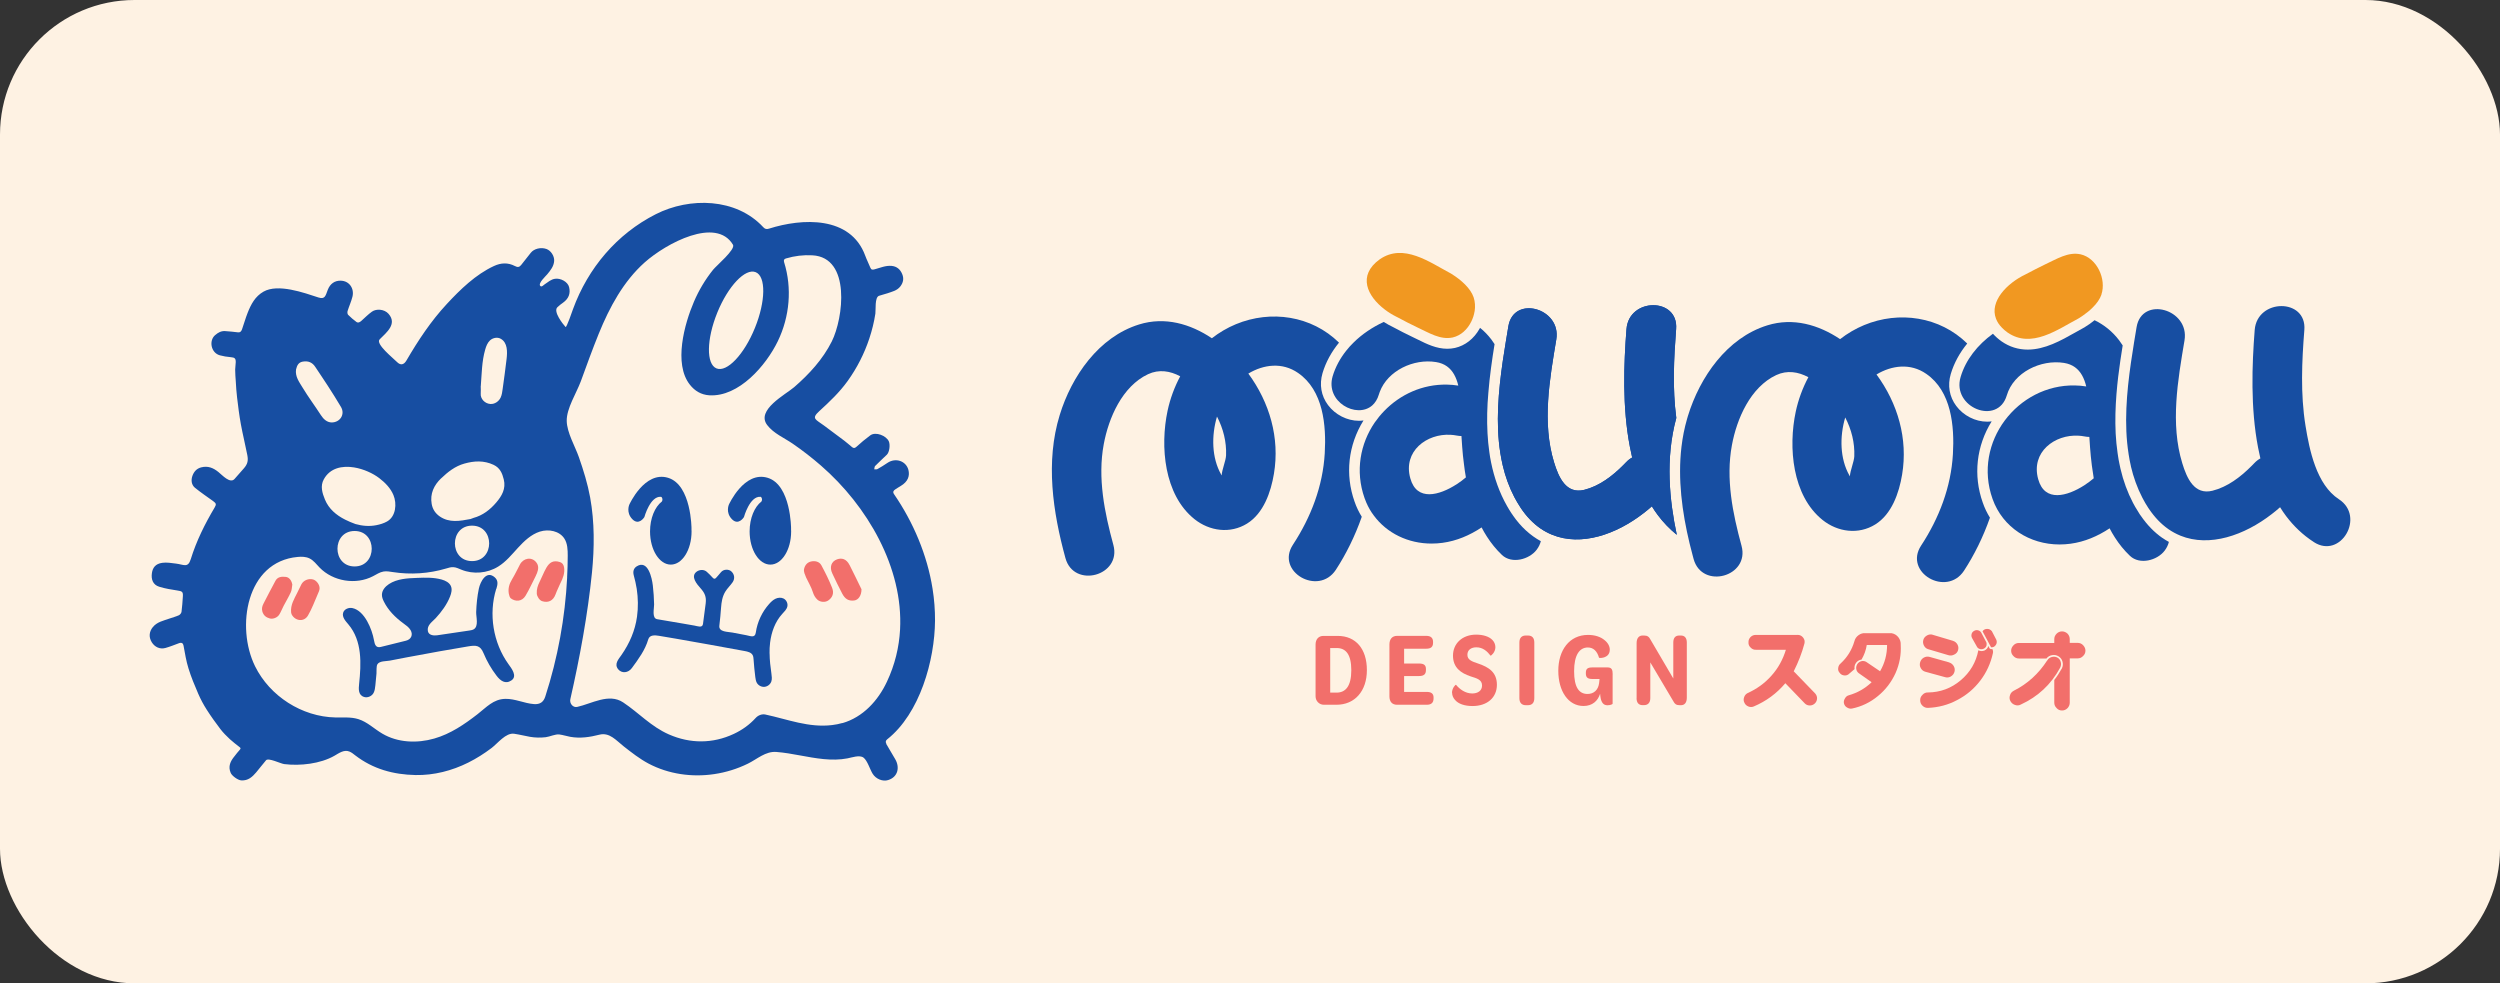 <svg viewBox="0 0 449.16 176.67" xmlns="http://www.w3.org/2000/svg" id="Layer_6"><rect x="0" y="0" width="449.16" height="176.67" fill="#333333" stroke="none"/><defs><style>.cls-1{fill:#f26f6b;}.cls-2{fill:#174ea2;}.cls-3{fill:#f19821;}.cls-4{fill:#fef2e3;}</style></defs><rect ry="24.18" rx="24.18" height="176.67" width="449.16" class="cls-4"></rect><path d="M159.25,133.63c-.18-.31-.14-.57.15-.8,5.86-4.63,8.54-14.19,8.59-21.33.01-1.91-.14-3.82-.44-5.71-.96-6.08-3.46-11.96-6.92-17-.28-.41-.1-.64.2-.85.31-.22.65-.41.97-.61,1.4-.83,1.66-1.87,1.41-2.9-.41-1.59-2.29-2.28-3.79-1.25-.58.39-1.17.76-1.78,1.1-.15.08-.37.03-.57.04.05-.2.03-.47.16-.6.69-.7,1.41-1.35,2.11-2.03.47-.46.62-1.79.35-2.39-.44-1.01-2.36-1.81-3.35-1.07-.86.64-1.7,1.33-2.49,2.06-.31.28-.52.24-.78.03-.46-.37-.9-.78-1.38-1.14-1.22-.92-2.44-1.83-3.67-2.74-1.47-1.09-2.31-1.22-.84-2.56,1.87-1.71,3.63-3.37,5.12-5.44,1.67-2.33,2.99-4.91,3.89-7.64.48-1.45.85-2.94,1.08-4.45.1-.66-.14-2.91.64-3.2.5-.18,1.03-.28,1.54-.46.81-.29,1.7-.46,2.29-1.21.54-.69.69-1.43.35-2.24-.35-.85-.97-1.39-1.93-1.47-1.07-.09-2.04.36-3.04.62-.33.08-.58.12-.74-.27-.29-.73-.66-1.44-.93-2.18-2.64-7.2-11.34-6.75-17.29-4.86-.45.14-.73.07-1.04-.27-4.87-5.26-13.21-5.41-19.29-2.33-7.01,3.55-12.19,9.69-14.88,17.05-.09.26-1.17,3.4-1.34,3.22-.52-.56-2.23-2.75-1.49-3.53.31-.32.68-.58,1.04-.84,1.01-.73,1.37-1.65,1.08-2.81-.24-.95-1.55-1.64-2.54-1.48-.74.12-1.24.59-1.84.99-.23.16-.56.56-.8.29-.43-.48,1.01-1.78,1.26-2.09.59-.71,1.17-1.43,1.24-2.39.06-.88-.58-1.86-1.37-2.15-1-.37-2.26-.06-2.83.68-.57.74-1.16,1.46-1.73,2.19-.33.42-.65.44-1.12.19-1.24-.65-2.5-.6-3.78,0-3.26,1.51-6.04,4.21-8.45,6.81-2.87,3.09-5.14,6.53-7.26,10.16-.47.8-1.07.92-1.73.24-.63-.65-3.89-3.23-3.08-4.04,1.23-1.24,3.19-2.75,1.6-4.58-.77-.88-2.22-.94-2.98-.4-.68.48-1.27,1.09-1.89,1.64-.27.24-.58.45-.91.21-.52-.38-1.02-.81-1.48-1.27-.13-.13-.17-.47-.11-.67.27-.87.66-1.71.88-2.59.36-1.45-.54-2.84-2.1-2.88-1.1-.03-1.91.57-2.32,1.61-.42,1.07-.48,1.79-1.68,1.41-2.61-.85-7.26-2.54-9.88-1.05-1.51.86-2.24,2.27-2.84,3.78-.39.98-.67,2-1.02,2.99-.12.33-.3.6-.75.54-.75-.09-1.5-.17-2.26-.22-.72-.05-1.27.24-1.83.73-1.14.98-.75,3.18.86,3.62.63.17,1.28.28,1.93.33.74.06.94.22.92.93,0,.43-.1.86-.1,1.3,0,.71.06,1.42.11,2.13.06.96.11,1.92.23,2.87.19,1.61.39,3.22.68,4.81.34,1.86.8,3.69,1.16,5.55.19.98.07,1.6-.61,2.38-.56.64-1.12,1.28-1.68,1.91-.8.91-2.21-.69-2.9-1.24-.91-.74-1.87-1.15-3.09-.84-.86.22-1.33.82-1.59,1.55-.26.76-.18,1.6.49,2.14,1.05.84,2.16,1.6,3.25,2.38.56.41.59.58.25,1.16-1.75,2.95-3.26,5.98-4.28,9.27-.51,1.63-1.25.96-2.65.79-.81-.1-1.66-.25-2.46-.14-1.26.17-1.74.92-1.87,1.85-.16,1.08.15,2.09,1.32,2.45,1.06.33,2.19.51,3.29.68.83.12,1.01.24.95,1.07-.06.92-.12,1.84-.24,2.75-.03.23-.26.52-.47.62-.55.25-1.14.4-1.71.6-1.06.38-2.22.59-2.99,1.55-.59.73-.79,1.72-.17,2.71.53.85,1.46,1.3,2.45,1.02.82-.23,1.63-.56,2.44-.86.47-.17.73,0,.81.43.26,1.38.47,2.77.89,4.1.48,1.56,1.11,3.07,1.76,4.57.43.99.95,1.96,1.54,2.88.76,1.19,1.59,2.34,2.44,3.46.5.65,1.09,1.24,1.69,1.8.55.51,1.16.96,1.75,1.43.18.14.26.25.04.48-.35.36-.64.78-.95,1.16-.74.89-1.19,1.83-.68,3,.23.53,1.28,1.3,1.89,1.34,1.24.08,1.99-.63,2.69-1.45.6-.71,1.16-1.46,1.77-2.17.43-.49,2.62.61,3.25.69,2.86.36,6.51-.05,9.04-1.5.79-.45,1.72-1.16,2.69-.75.39.16.72.43,1.05.69,3.19,2.45,6.84,3.45,10.83,3.53,3.29.06,6.53-.77,9.47-2.24,1.48-.74,2.88-1.63,4.2-2.63,1.07-.81,2.55-2.77,4.04-2.55.95.14,1.89.38,2.84.55.93.16,1.89.18,2.83.07.75-.09,1.73-.59,2.47-.49.66.09,1.29.3,1.94.42,1.77.32,3.52.06,5.23-.38,1.83-.48,3.04,1.05,4.37,2.09,1.43,1.12,2.87,2.25,4.47,3.1,3.6,1.9,7.8,2.49,11.8,1.89,2.09-.31,4.13-.94,6.03-1.87,1.67-.81,3.17-2.26,5.13-2.11,1.42.11,2.83.36,4.23.62,2.81.51,5.71,1.08,8.56.53.77-.15,2.17-.66,2.87-.13.7.53,1.16,2.12,1.63,2.88.6.98,1.84,1.46,2.8,1.15,1.78-.56,2.12-2.31,1.26-3.76-.55-.91-1.07-1.83-1.61-2.74ZM135.77,48.9c1.87.76,1.8,5.25-.14,10.02-1.94,4.78-5.03,8.03-6.9,7.27-1.87-.76-1.8-5.24.14-10.02,1.94-4.77,5.03-8.03,6.9-7.27ZM86.38,69.39c.18-2.22.17-4.45.8-6.61.17-.59.4-1.19.85-1.62.51-.47,1.32-.64,1.93-.3,1.26.7,1.2,2.37,1.06,3.6-.2,1.81-.47,3.61-.71,5.42-.07.53-.14,1.06-.36,1.54-.33.7-1.06,1.21-1.85,1.16-.96-.06-1.82-.91-1.73-1.9.04-.43,0-.86,0-1.29ZM79.25,85.95c1.2-1.15,2.52-2.2,4.18-2.66,1.77-.5,3.51-.59,5.24.22,1.16.54,1.57,1.52,1.84,2.63.41,1.66-.34,2.96-1.35,4.14-1.1,1.29-2.42,2.32-4.09,2.77-.18.05-.36.13-.53.2-1.95.37-3.8.71-5.51-.45-.8-.55-1.3-1.29-1.47-2.25-.33-1.86.42-3.39,1.69-4.61ZM84.81,100.81c-4.11,0-4.1-6.37,0-6.37s4.1,6.37,0,6.37ZM63.63,83.98c1.69.28,3.37,1.05,4.52,1.93,1.06.81,2.03,1.81,2.54,3.04.64,1.54.45,3.84-1.15,4.74-.58.33-1.25.53-1.9.66-1.27.26-2.53.15-3.78-.2-.69-.26-1.28-.5-1.85-.79-1.61-.81-2.94-1.94-3.63-3.61-.47-1.15-.88-2.42-.2-3.64,1.12-2.04,3.29-2.48,5.46-2.13ZM63.71,101.77c-4.11,0-4.1-6.37,0-6.37s4.1,6.37,0,6.37ZM53.19,66.37c.18-.75.46-1.27,1.21-1.4.98-.17,1.72.14,2.25.96.73,1.11,1.49,2.21,2.21,3.33.82,1.28,1.64,2.55,2.41,3.87.77,1.33-.18,2.75-1.65,2.77-.85,0-1.49-.57-1.97-1.32-1.07-1.66-2.27-3.26-3.29-4.95-.59-.98-1.36-1.97-1.17-3.26ZM101.9,103.72c-.37,7.27-1.69,14.5-3.93,21.42-.32,1-.95,1.44-2.04,1.36-1.74-.13-3.39-.98-5.14-.94-2.16.04-3.41,1.53-4.99,2.75-2.37,1.84-4.87,3.55-7.78,4.38-3.09.89-6.57.75-9.34-.89-1.45-.85-2.69-2.1-4.3-2.6-1.32-.41-2.74-.27-4.12-.3-6-.12-11.79-3.82-14.44-9.21-3.44-7-1.61-18.8,7.67-19.63.72-.07,1.48-.05,2.13.27.73.36,1.23,1.05,1.79,1.63,2.42,2.5,6.53,3.17,9.61,1.56.62-.32,1.21-.73,1.89-.84.55-.09,1.11.01,1.66.1,3.19.5,6.49.28,9.58-.64.44-.13.88-.28,1.34-.24.49.03.94.27,1.4.45,2.13.87,4.67.66,6.62-.56,1.4-.86,2.45-2.17,3.56-3.38,1.11-1.21,2.36-2.4,3.92-2.9,1.57-.5,3.52-.13,4.41,1.26.57.89.6,2.01.6,3.08,0,1.29-.04,2.58-.11,3.87ZM151.34,129.9c-.6.17-1.22.3-1.84.37-4.21.51-7.99-1.04-12.01-1.9-.59-.12-1.28.13-1.73.63-1.11,1.22-2.44,2.16-3.91,2.85-3.79,1.78-7.84,1.78-11.67.1-3.22-1.41-5.39-3.87-8.23-5.76-2.56-1.7-5.64.24-8.26.82-.76.16-1.4-.64-1.22-1.4,1.69-7.42,3.13-15.2,3.89-22.78.44-4.46.47-9.01-.33-13.44-.45-2.48-1.2-4.89-2.03-7.27-.69-1.96-2.13-4.37-2.18-6.48-.05-2.25,1.75-5.02,2.53-7.13,1.05-2.87,2.08-5.74,3.23-8.57,1.93-4.74,4.42-9.38,8.24-12.79,3.89-3.46,12.85-8.24,15.87-3.18.5.84-2.99,3.76-3.57,4.49-1.4,1.74-2.56,3.68-3.44,5.74-1.7,3.95-3.71,11.16-.73,14.92.88,1.12,2.02,1.8,3.48,1.9,5.32.33,10.22-5.38,12.32-9.73,2.13-4.41,2.58-9.52,1.13-14.17-.12-.39-.01-.59.34-.69,1.55-.46,3.13-.65,4.74-.56,6.97.38,5.56,11.33,3.48,15.48-1.61,3.21-4.07,5.88-6.76,8.21-1.53,1.32-6.89,4.1-4.85,6.8,1.14,1.51,3.06,2.3,4.6,3.36,1.76,1.21,3.46,2.53,5.08,3.94,8.31,7.22,14.8,18.34,14.2,29.45-.17,3.15-.92,6.31-2.36,9.37-1.6,3.41-4.3,6.37-8,7.44Z" class="cls-2"></path><path d="M138.27,117.39c.01,1.23.15,2.45.33,3.67.06.46.13.94-.02,1.38-.18.52-.68.91-1.23.96s-1.11-.25-1.38-.73c-.17-.31-.22-.67-.27-1.03-.13-1.05-.24-2.11-.31-3.17-.02-.26-.04-.53-.16-.76-.26-.49-.88-.64-1.43-.74-2.16-.39-4.32-.79-6.47-1.18-1.97-.36-3.95-.71-5.93-1.05-1.01-.17-2.01-.34-3.02-.51-.68-.11-1.66-.21-1.91.64-.57,1.95-1.77,3.55-2.94,5.15-.68.93-1.83.98-2.45.24-.79-.95.04-1.81.59-2.6,1.44-2.08,2.43-4.35,2.78-6.86.23-1.66.2-3.35-.05-5-.13-.83-.32-1.64-.54-2.45-.16-.61-.06-1.23.54-1.6,2.04-1.27,2.74,2.15,2.89,3.43.13,1.14.21,2.28.23,3.42.01.75-.44,2.49.56,2.65,1.53.25,3.06.52,4.59.78.71.12,1.41.25,2.12.37.51.09,1.4.47,1.51-.28.18-1.24.34-2.48.49-3.73.14-1.17-.17-1.86-.96-2.74-.62-.69-1.78-2.05-.72-2.9.52-.42,1.34-.49,1.87-.02.37.33.73.69,1.06,1.06.26.29.44.24.67-.03.27-.32.56-.62.82-.95.48-.59,1.4-.55,1.83-.18.6.52.72,1.31.27,1.97-.4.59-.95,1.09-1.32,1.7-.53.87-.69,1.87-.76,2.87-.08,1.09-.18,2.16-.31,3.25-.14,1.16,1.54,1.07,2.35,1.23.82.16,1.65.32,2.47.47.76.14,1.58.57,1.73-.46.27-1.9,1.12-3.72,2.4-5.15.33-.37.7-.73,1.15-.94s1-.26,1.45-.03c.5.26.79.87.67,1.42-.12.54-.56.94-.93,1.35-1.27,1.39-1.94,3.26-2.17,5.13-.08.65-.11,1.31-.1,1.97Z" class="cls-2"></path><path d="M154.78,105.88c0,1.12-.56,1.93-1.34,2.01-1.01.11-1.61-.28-2.12-1.23-.63-1.19-1.2-2.4-1.78-3.62-.54-1.13-.21-2.17.86-2.55.78-.27,1.65-.15,2.26,1.07.71,1.42,1.42,2.84,2.12,4.31Z" class="cls-1"></path><path d="M144.83,103.76c-.19-.56-.51-1-.35-1.61.18-.69.62-1.13,1.23-1.27.71-.16,1.49,0,1.86.68.71,1.32,1.38,2.66,1.93,4.05.39.98.06,1.75-.69,2.27-.54.38-1.43.32-1.93-.12-.43-.39-.68-.85-.86-1.43-.27-.88-.78-1.68-1.19-2.57Z" class="cls-1"></path><path d="M89.15,105.8c-1.39,4.52-.56,9.67,2.2,13.52.51.71,1.67,2.15.54,2.92-1.1.75-1.99.06-2.67-.83-.96-1.25-1.75-2.62-2.35-4.07-.6-1.45-1.38-1.44-2.8-1.2-1.69.28-3.37.57-5.06.87-2.01.36-4.02.73-6.03,1.11-.98.19-1.97.38-2.95.57-.61.12-1.84.03-2.22.65-.23.37-.13,1.23-.17,1.67-.07.7-.14,1.4-.2,2.1-.05.47-.1.96-.32,1.38-.3.57-1.04.92-1.67.74-1.11-.31-1.03-1.45-.93-2.36.38-3.64.58-7.72-1.93-10.69-.52-.61-1.17-1.32-.94-2.09.19-.66,1-.98,1.67-.84,2.2.47,3.53,3.83,3.87,5.77.13.76.34,1.44,1.23,1.21,1.5-.38,3.01-.75,4.52-1.12.92-.23,1.32-1.05.82-1.91-.31-.52-.83-.87-1.32-1.23-1.41-1.03-2.69-2.31-3.47-3.88-.2-.4-.37-.83-.35-1.27.02-.78.6-1.45,1.26-1.88,1.45-.95,3.29-1.05,5.02-1.11,1.5-.06,3.03-.11,4.47.3.66.19,1.35.53,1.63,1.15.27.59.1,1.29-.14,1.89-.57,1.45-1.53,2.75-2.58,3.89-.61.66-1.6,1.25-1.41,2.32.14.76,1.05.85,1.67.76,1.93-.29,3.88-.56,5.81-.86.25-.04.51-.08.73-.2.98-.53.44-2.25.47-3.11.05-1.41.19-2.83.48-4.21.26-1.23,1.34-3.37,2.86-2.03.65.58.53,1.26.3,2.02,0,.02-.01.04-.02.05Z" class="cls-2"></path><path d="M52.52,104.99c-.08.51-.08,1-.27,1.41-.37.83-.86,1.62-1.28,2.43-.28.53-.49,1.11-.81,1.61-.35.54-1.11.82-1.67.68-.65-.17-1.15-.53-1.36-1.27-.15-.56,0-.99.23-1.44.71-1.36,1.4-2.73,2.14-4.08.4-.72,1.13-.76,1.85-.68.57.06,1.02.59,1.16,1.34Z" class="cls-1"></path><path d="M96.3,103.39c-.64,1.24-1.19,2.5-1.89,3.66-.63,1.03-1.76,1.09-2.61.47-.22-.16-.32-.54-.38-.83-.17-.93.06-1.76.56-2.58.53-.87.96-1.8,1.44-2.7.6-1.13,2.09-1.46,2.94-.36.47.6.37,1.26.12,1.92-.05.13-.1.25-.19.41Z" class="cls-1"></path><path d="M52.3,110.02c-.12-1.36.56-2.41,1.1-3.51.25-.51.49-1.03.75-1.53.37-.71,1.28-1.09,2.08-.88.59.15,1.2.91,1.19,1.59,0,.35-.18.7-.32,1.03-.57,1.29-1.05,2.64-1.76,3.85-.73,1.26-2.33.98-2.92-.15-.06-.11-.08-.23-.12-.4Z" class="cls-1"></path><path d="M100.69,104.76c-.3.71-.64,1.36-.88,2.03-.43,1.18-1.36,1.57-2.43,1.21-.47-.16-.9-.84-.94-1.34-.05-.77.17-1.46.51-2.13.42-.83.74-1.71,1.2-2.51.57-.98,1.25-1.41,2.41-1.05.51.16.73.55.79,1.01.14.99-.2,1.88-.66,2.79Z" class="cls-1"></path><path d="M142.13,95s0-7.89-4.22-9.16c-4.22-1.27-6.95,4.81-6.95,4.81,0,0-.65,1.41.54,2.63s2.16-.38,2.16-.38c0,0,1.04-3.82,2.98-3.64.12.01.17.13.22.24.07.18.07.41-.06.61-1.25.96-2.12,3-2.12,5.37,0,3.29,1.67,5.96,3.73,5.96s3.73-2.67,3.73-5.96c0-.17,0-.34-.02-.51h.02Z" class="cls-2"></path><path d="M124.24,95s0-7.89-4.22-9.16c-4.22-1.27-6.95,4.81-6.95,4.81,0,0-.65,1.41.54,2.63s2.16-.38,2.16-.38c0,0,1.04-3.82,2.98-3.64.12.01.17.13.22.24.07.18.07.41-.06.61-1.25.96-2.12,3-2.12,5.37,0,3.29,1.67,5.96,3.73,5.96s3.73-2.67,3.73-5.96c0-.17,0-.34-.02-.51h.02Z" class="cls-2"></path><path d="M244.95,75.54c-.26.04-.53.06-.8.06h0c-2.12,0-4.25-1.08-5.55-2.82-1.24-1.66-1.59-3.7-.99-5.74.59-1.98,1.61-3.83,2.96-5.48-4.92-4.84-12.23-5.92-18.53-3.31-1.56.65-3,1.5-4.31,2.52-3.86-2.58-8.43-3.92-13.07-2.48-7.27,2.25-12.13,9.31-14.27,16.28-2.58,8.4-1.24,17.4,1.03,25.7,1.52,5.53,10.13,3.18,8.61-2.37-1.59-5.84-2.85-12.02-1.73-18.07.87-4.74,3.32-10.42,7.96-12.6,1.98-.92,3.97-.59,5.78.38-1.04,1.94-1.81,4.04-2.27,6.19-1.36,6.38-.65,15.09,4.83,19.47,2.72,2.17,6.43,2.67,9.45.8,2.97-1.84,4.29-5.68,4.83-8.96,1.08-6.45-.79-12.81-4.6-17.99,2.73-1.64,6.09-2.09,8.94-.11,4.53,3.12,5.08,9.41,4.79,14.41-.34,5.94-2.48,11.51-5.72,16.45-3.16,4.82,4.56,9.29,7.71,4.51,1.82-2.79,3.44-6.04,4.66-9.53-.52-.84-.96-1.75-1.29-2.71-1.74-4.9-1.15-10.16,1.59-14.58ZM220.28,81.82c-.04.97-.75,2.59-.79,3.6-.03-.06-.06-.11-.09-.16-1.71-3.02-1.77-6.96-.75-10.42,1.12,2.15,1.73,4.55,1.63,6.98Z" class="cls-2"></path><path d="M301.25,96.08c-1.29-1.05-2.42-2.22-3.39-3.52-.38-.51-.75-1.04-1.08-1.59-.48.43-.98.84-1.49,1.23-4.91,3.81-11.18,6.01-16.42,3.88-.73-.3-1.45-.68-2.14-1.16-1.27-.89-2.46-2.09-3.51-3.67-.02-.03-.03-.05-.05-.08-.4-.61-.77-1.23-1.1-1.86-.94-1.81-1.63-3.73-2.09-5.71-.17-.73-.31-1.47-.43-2.22-.85-5.35-.34-11.08.44-16.49.17-1.16.35-2.31.54-3.44.16-.97.32-1.91.47-2.84.95-5.66,9.55-3.24,8.61,2.38-1.2,7.17-2.58,14.96-.4,22.08.82,2.69,2.16,5.74,5.41,4.94,2.7-.67,5.06-2.47,7.01-4.43.17-.17.33-.34.49-.5.36-.38.73-.67,1.12-.88-.15-.64-.29-1.28-.41-1.93-1.38-7.13-1.1-14.89-.61-21.15.45-5.7,9.38-5.73,8.92,0-.41,5.28-.67,10.68.03,15.97-2.01,7.36-1.21,14.9.09,21Z" class="cls-2"></path><path d="M301.25,96.08c-1.29-1.05-2.42-2.22-3.39-3.52-.38-.51-.75-1.04-1.08-1.59-.48.43-.98.84-1.49,1.23-4.91,3.81-11.18,6.01-16.42,3.88-.73-.3-1.45-.68-2.14-1.16-1.27-.89-2.46-2.09-3.51-3.67-.02-.03-.03-.05-.05-.08-.4-.61-.77-1.23-1.1-1.86-.94-1.81-1.63-3.73-2.09-5.71-.17-.73-.31-1.47-.43-2.22-.85-5.35-.34-11.08.44-16.49.17-1.16.35-2.31.54-3.44.16-.97.32-1.91.47-2.84.95-5.66,9.55-3.24,8.61,2.38-1.2,7.17-2.58,14.96-.4,22.08.82,2.69,2.16,5.74,5.41,4.94,2.7-.67,5.06-2.47,7.01-4.43.17-.17.33-.34.49-.5.36-.38.73-.67,1.12-.88-.15-.64-.29-1.28-.41-1.93-1.38-7.13-1.1-14.89-.61-21.15.45-5.7,9.38-5.73,8.92,0-.41,5.28-.67,10.68.03,15.97-2.01,7.36-1.21,14.9.09,21Z" class="cls-2"></path><path d="M271.82,92.59c-.07-.1-.13-.18-.2-.28-.3-.45-.59-.91-.85-1.38-1.4-2.46-2.31-5.09-2.87-7.82-.13-.62-.24-1.26-.32-1.89-.16-1.12-.27-2.26-.33-3.4-.13-2.4-.06-4.82.15-7.22h0c.24-3,.66-5.95,1.12-8.77-.18-.29-.38-.56-.58-.84-.61-.8-1.29-1.5-2.03-2.09-.03.05-.05.1-.08.15-1.02,1.82-2.59,3.04-4.42,3.46-.47.1-.92.15-1.39.15-1.94,0-3.68-.85-5.2-1.61-.34-.17-.68-.33-1.01-.49-1.19-.58-2.38-1.16-3.54-1.8-.54-.25-1.1-.57-1.66-.92-2.03.94-3.9,2.19-5.44,3.72-.47.45-.89.93-1.29,1.43-1.1,1.38-1.95,2.93-2.45,4.6-1.36,4.61,4.3,7.69,7.1,5.26.52-.46.94-1.1,1.2-1.97.04-.16.1-.31.16-.47,1.44-3.84,6.11-6.01,10.11-5.36,1.59.25,2.59,1.08,3.24,2.21.34.6.59,1.29.76,2.02-.68-.11-1.36-.17-2.03-.18-4.41-.09-8.43,1.78-11.3,4.76-.61.63-1.17,1.31-1.67,2.03h0c-2.6,3.79-3.56,8.72-1.84,13.6.1.27.2.54.31.79.36.84.8,1.61,1.33,2.31h0c2.37,3.23,6.22,5.07,10.39,5.07,2.7,0,5.13-.73,7.34-1.91.57-.3,1.12-.63,1.66-.99.29.57.61,1.12.96,1.66.76,1.19,1.65,2.29,2.69,3.28,1.76,1.68,4.92.82,6.24-.93.38-.5.62-1.02.75-1.54-1.93-1.05-3.61-2.6-5.02-4.64ZM261.65,87.04c-3.03,1.94-7.1,3.12-8.27-1.11-1.35-4.86,2.96-8.08,7.27-7.81.35.02.7.06,1.05.13.31.06.6.09.87.09.04.63.08,1.28.13,1.92.08,1.06.18,2.13.33,3.2.09.77.2,1.54.34,2.31-.5.43-1.09.87-1.71,1.27Z" class="cls-2"></path><path d="M264.93,55.93c-.1.64-.31,1.28-.6,1.86-.68,1.38-1.85,2.5-3.33,2.84-2.23.48-4.26-.84-6.38-1.82-1.17-.57-2.33-1.14-3.47-1.77-.08-.04-.17-.08-.24-.12-.73-.36-1.45-.8-2.1-1.3-3.15-2.38-4.99-6.11-.91-9.04,4.27-2.94,8.93.52,12.81,2.58l.11.07c1.77,1.11,3.39,2.59,3.94,4.19.26.78.31,1.66.18,2.51Z" class="cls-3"></path><path d="M357.82,75.7c-.26.04-.53.06-.8.06h0c-2.12,0-4.25-1.08-5.55-2.82-1.24-1.66-1.59-3.7-.99-5.74.59-1.98,1.61-3.83,2.96-5.48-4.92-4.84-12.23-5.92-18.53-3.31-1.56.65-3,1.5-4.31,2.52-3.86-2.58-8.43-3.92-13.07-2.48-7.27,2.25-12.13,9.31-14.27,16.28-.05.17-.1.34-.15.51-.48,1.66-.81,3.34-1.01,5.04-.68,5.78.1,11.69,1.46,17.36.17.73.36,1.44.55,2.15.06.22.11.43.17.64,1.52,5.53,10.13,3.18,8.61-2.37-1.59-5.84-2.85-12.02-1.73-18.07.87-4.74,3.32-10.42,7.96-12.6,1.98-.92,3.97-.59,5.78.38-1.04,1.94-1.81,4.04-2.27,6.19-1.36,6.38-.65,15.09,4.83,19.47,2.72,2.17,6.43,2.67,9.45.8,2.97-1.84,4.29-5.68,4.83-8.96,1.08-6.45-.79-12.81-4.6-17.99,2.73-1.64,6.09-2.09,8.94-.11,4.53,3.12,5.08,9.41,4.79,14.41-.34,5.94-2.48,11.51-5.72,16.45-3.16,4.82,4.56,9.29,7.71,4.51,1.82-2.79,3.44-6.04,4.66-9.53-.52-.84-.96-1.75-1.29-2.71-1.74-4.9-1.15-10.16,1.59-14.58ZM333.15,81.98c-.04.97-.75,2.59-.79,3.6-.03-.06-.06-.11-.09-.16-1.71-3.02-1.77-6.96-.75-10.42,1.12,2.15,1.73,4.55,1.63,6.98Z" class="cls-2"></path><path d="M415.7,97.38c-1.98-1.28-3.61-2.86-4.97-4.66-.38-.51-.75-1.04-1.08-1.59-.48.43-.98.84-1.49,1.23-4.91,3.81-11.18,6.01-16.42,3.88-.02,0-.04-.01-.06-.03-.71-.29-1.41-.67-2.08-1.13-.03-.02-.05-.04-.08-.06-1.25-.88-2.4-2.07-3.44-3.61-.02-.03-.03-.05-.05-.08,0-.01-.01-.02-.03-.03h0c-.39-.6-.75-1.21-1.07-1.83-.01-.02-.02-.04-.03-.06-.92-1.78-1.59-3.67-2.05-5.61h0s0-.03,0-.04c-.17-.73-.31-1.46-.42-2.2h0v-.02c-.84-5.31-.35-10.98.42-16.36h0c0-.05.01-.1.02-.13.16-1.13.34-2.26.52-3.36,0-.03,0-.05.01-.08.16-.97.32-1.91.47-2.84.95-5.66,9.55-3.24,8.61,2.38-1.2,7.17-2.58,14.96-.4,22.08.82,2.69,2.16,5.74,5.41,4.94,2.7-.67,5.06-2.47,7.01-4.43.17-.17.33-.34.49-.5.36-.38.73-.67,1.12-.88-.15-.64-.29-1.28-.41-1.93-1.38-7.13-1.1-14.89-.61-21.15.45-5.7,9.38-5.73,8.92,0-.45,5.68-.71,11.5.2,17.16.71,4.41,1.97,10.63,6,13.25,4.81,3.12.33,10.84-4.5,7.7Z" class="cls-2"></path><path d="M388.5,96.65c-1.45-1.01-2.73-2.33-3.84-3.94-.05-.07-.1-.14-.15-.21l-.08-.11c-.28-.43-.55-.87-.82-1.34-.13-.22-.26-.45-.38-.69-.99-1.89-1.75-3.96-2.26-6.16-.07-.31-.14-.62-.2-.94-.1-.46-.18-.93-.25-1.42-.03-.16-.05-.31-.07-.47-.17-1.15-.27-2.31-.34-3.47h0c-.12-2.4-.04-4.79.14-7.06.17-2.17.43-4.22.7-6.06.13-.91.27-1.82.42-2.72-.2-.31-.41-.61-.63-.91-1.22-1.61-2.73-2.8-4.42-3.62-.57.47-1.15.87-1.69,1.2l-.17.11-.06.03c-.5.27-1.03.57-1.56.87-2.55,1.44-5.44,3.07-8.53,3.07-1.7,0-3.27-.49-4.69-1.47-.63-.45-1.14-.91-1.56-1.38-2.75,1.99-4.89,4.66-5.81,7.78-1.62,5.47,6.67,8.8,8.3,3.29,1.22-4.13,6.11-6.49,10.27-5.83,1.59.25,2.59,1.08,3.24,2.21.34.6.59,1.29.76,2.02-.68-.11-1.36-.17-2.03-.18-10.26-.21-18.42,10.2-14.8,20.39,1.82,5.13,6.67,8.18,12.03,8.18,2.7,0,5.13-.73,7.34-1.91.57-.3,1.12-.63,1.66-.99.29.57.61,1.12.96,1.66.76,1.19,1.65,2.29,2.69,3.28,1.76,1.68,4.92.82,6.24-.93.38-.5.63-1.03.76-1.57-.4-.21-.78-.45-1.15-.71ZM374.46,87.2c-3.03,1.94-7.1,3.12-8.27-1.11-1.35-4.86,2.96-8.08,7.27-7.81.35.02.7.06,1.05.13.31.06.6.09.87.09.03.63.08,1.27.13,1.92.08,1.06.18,2.13.32,3.21.1.77.21,1.54.34,2.3-.5.43-1.09.87-1.71,1.27Z" class="cls-2"></path><path d="M377.56,52.92c-.29.83-.86,1.63-1.6,2.35-.52.52-1.11,1-1.74,1.43-.2.14-.4.27-.6.4l-.11.07c-3.88,2.06-8.54,5.51-12.81,2.58-.39-.28-.73-.57-1.01-.86-.52-.53-.87-1.07-1.08-1.63-1.2-3.09,1.96-6.38,5.34-7.98,1.14-.62,2.31-1.19,3.47-1.77,2.12-.98,4.15-2.3,6.38-1.82,2.96.67,4.67,4.47,3.75,7.21Z" class="cls-3"></path><path d="M236.36,115.8c0-.99.59-1.55,1.4-1.55h2.58c3.25,0,5.24,2.33,5.24,6.14s-2.2,6.23-5.47,6.23h-2.26c-.84,0-1.49-.69-1.49-1.51v-9.31ZM242.78,120.41c0-2.85-.99-3.98-2.62-3.98h-1.17v8.01h1.13c1.62,0,2.66-1.13,2.66-4.03Z" class="cls-1"></path><path d="M249.63,125.12v-9.33c0-.97.5-1.55,1.38-1.55h5.24c.82,0,1.22.38,1.22,1.09v.15c0,.75-.4,1.07-1.22,1.07h-3.98v2.66h2.68c.9,0,1.24.31,1.24.99v.19c0,.73-.36,1.07-1.24,1.07h-2.68v2.85h4.05c.86,0,1.24.33,1.24,1.01v.15c0,.76-.38,1.15-1.24,1.15h-5.31c-.88,0-1.38-.54-1.38-1.51Z" class="cls-1"></path><path d="M260.87,124.45c0-.78.63-1.51.73-1.41.63.76,1.64,1.55,2.91,1.55.96,0,1.76-.46,1.76-1.43,0-1.05-.92-1.28-2.05-1.64-1.76-.59-3.17-1.57-3.17-3.73s1.66-3.77,4.17-3.77c1.24,0,2.33.34,2.91.96.31.31.54.78.54,1.3,0,.94-.82,1.57-.86,1.53-.59-.76-1.36-1.51-2.56-1.51-.9,0-1.61.44-1.61,1.34s.76,1.19,1.97,1.59c1.84.63,3.33,1.53,3.33,3.8s-1.7,3.82-4.38,3.82c-1.41,0-2.56-.38-3.17-1.13-.29-.32-.5-.78-.5-1.26Z" class="cls-1"></path><path d="M272.98,115.44c0-.84.42-1.26,1.15-1.26h.38c.75,0,1.15.42,1.15,1.26v10c0,.82-.4,1.26-1.15,1.26h-.38c-.73,0-1.15-.44-1.15-1.26v-10Z" class="cls-1"></path><path d="M289.73,121.18v5.26c0,.08-.4.27-.9.27-.54,0-.97-.21-1.22-1.11-.06-.27-.1-.59-.13-.96-.4,1.3-1.4,2.2-2.98,2.2-2.75,0-4.53-2.68-4.53-6.33s1.95-6.44,5.35-6.44c1.2,0,2.26.34,2.96.94.61.48.94,1.11.94,1.7,0,1.51-1.66,1.57-1.93,1.47-.34-1.19-1.01-1.85-2.01-1.85-1.51,0-2.47,1.36-2.47,4.26s.88,4.09,2.41,4.09c1.11,0,1.91-.69,2.08-1.93.04-.23.06-.48.08-.76h-1.28c-.76,0-1.18-.21-1.18-.98v-.13c0-.78.38-.97,1.22-.97h2.68c.77,0,.92.44.92,1.28Z" class="cls-1"></path><path d="M294.04,125.44v-9.9c0-.88.42-1.36,1.07-1.36h.27c.61,0,.9.23,1.18.78l4.07,6.94v-6.46c0-.82.36-1.26,1.07-1.26h.29c.69,0,1.07.44,1.07,1.26v9.9c0,.9-.4,1.36-1.05,1.36h-.23c-.61,0-.88-.21-1.13-.69l-4.15-7v6.42c0,.82-.42,1.26-1.15,1.26h-.23c-.71,0-1.09-.44-1.09-1.26Z" class="cls-1"></path><path d="M322.94,114.06c.43,0,.75.16,1.01.48.27.34.34.71.24,1.09-.45,1.68-1.09,3.33-1.92,4.98l3.87,4c.22.27.34.56.32.91-.02.34-.16.62-.38.85-.26.24-.54.37-.9.38-.35,0-.66-.11-.9-.35l-3.52-3.65c-1.55,1.84-3.44,3.23-5.68,4.18-.32.13-.64.13-.96,0-.34-.14-.58-.37-.71-.67-.16-.3-.18-.64-.06-.98.11-.34.32-.59.62-.75,1.67-.75,3.11-1.79,4.31-3.15,1.2-1.34,2.05-2.9,2.58-4.64h-5.38c-.37.02-.67-.11-.94-.38-.29-.26-.42-.58-.4-.94-.02-.38.11-.7.38-.98.27-.26.59-.38.96-.37h7.46Z" class="cls-1"></path><path d="M339.84,113.76c.48.08.9.32,1.22.72.32.42.46.86.43,1.36.1,1.78-.21,3.47-.93,5.09-.74,1.62-1.78,2.99-3.15,4.11-1.38,1.15-2.94,1.9-4.67,2.26-.3.06-.59,0-.88-.18-.3-.16-.48-.42-.56-.72-.08-.3-.02-.61.16-.9.16-.3.38-.5.69-.58,1.57-.45,2.95-1.23,4.11-2.35l-2.34-1.65c-.26-.21-.38-.46-.42-.75-.05-.3.03-.59.19-.86.18-.27.42-.43.7-.51.3-.08.59-.05.88.1l2.51,1.7c.85-1.46,1.26-3.03,1.26-4.72h-3.65c-.14.93-.46,1.79-.94,2.62-.42.06-.75.27-.99.59-.24.34-.32.7-.26,1.12-.48.42-.86.75-1.12.96-.27.18-.54.22-.86.16-.34-.06-.56-.24-.74-.5-.21-.24-.27-.53-.22-.85.05-.34.19-.58.43-.78,1.2-1.1,2.03-2.45,2.48-4,.11-.45.37-.82.75-1.09.37-.27.8-.4,1.25-.35h4.66Z" class="cls-1"></path><path d="M350.19,119.02c.35.1.62.32.82.64.19.34.24.67.14,1.04-.1.35-.3.62-.64.83-.32.19-.67.24-1.02.14l-3.57-.98c-.37-.1-.64-.32-.83-.66-.19-.34-.21-.67-.11-1.04.1-.35.32-.64.64-.83.34-.19.69-.24,1.06-.14l3.52.99ZM352.25,122.24c1.71-1.44,2.77-3.25,3.19-5.41.34.18.7.19,1.09.05.37-.18.61-.45.7-.82l.21.4c.14.18.32.21.5.13.14.27.18.51.11.78-.4,1.81-1.15,3.46-2.26,4.91-1.12,1.47-2.5,2.64-4.15,3.49-1.63.88-3.38,1.33-5.23,1.41-.38.02-.72-.11-.99-.37-.29-.27-.43-.59-.43-.99-.02-.38.13-.72.42-.99.26-.29.59-.43.98-.42,2.21-.02,4.18-.75,5.87-2.18ZM350.91,115.15c.35.11.62.34.79.67.18.35.19.69.08,1.04-.11.34-.34.59-.69.75-.34.18-.69.21-1.04.1l-3.68-1.09c-.32-.11-.56-.34-.72-.66-.16-.34-.19-.64-.1-.98.08-.32.29-.59.59-.77.29-.19.61-.26.94-.21l3.83,1.14ZM354.32,114.64c-.13-.21-.16-.43-.1-.71.06-.26.21-.43.42-.56.22-.14.45-.19.7-.14.24.05.45.18.59.38l.94,1.78c.08.22.08.43.02.66-.1.22-.24.37-.45.48-.21.11-.42.14-.64.1-.24-.05-.42-.16-.56-.34l-.93-1.65ZM356.19,113.42c.19-.29.48-.43.83-.43s.62.14.85.42l.79,1.52c.14.32.11.66-.08.94-.21.32-.48.45-.85.43l-1.54-2.88Z" class="cls-1"></path><path d="M367.8,118.69c.18-.34.43-.53.8-.64.35-.11.7-.08,1.02.08.3.16.53.43.62.8.11.35.06.69-.1,1.02-1.63,3.01-3.99,5.22-7.09,6.64-.32.18-.69.19-1.04.06-.38-.13-.64-.37-.82-.7-.18-.34-.19-.7-.06-1.06.11-.37.35-.62.69-.8,2.46-1.23,4.45-3.06,5.97-5.41ZM369.08,114.83c0-.38.14-.7.43-.99.26-.26.59-.4.96-.4s.7.14.99.4c.26.29.4.61.4.99v.67h1.42c.37,0,.71.13.98.42.27.29.42.61.42.98s-.14.7-.42.96c-.27.29-.61.43-.98.43h-1.42v7.96c0,.37-.14.7-.4.98-.29.29-.61.42-.99.42s-.71-.13-.96-.42c-.29-.27-.43-.61-.43-.98v-4.08c.46-.58.91-1.28,1.38-2.11.18-.38.21-.77.1-1.18-.11-.42-.34-.72-.71-.96-.35-.22-.74-.29-1.15-.22-.43.08-.77.27-1.02.61h-4.95c-.38,0-.71-.14-.98-.43-.27-.26-.42-.59-.42-.96s.14-.69.42-.98c.27-.29.59-.42.98-.42h6.35v-.67Z" class="cls-1"></path></svg>